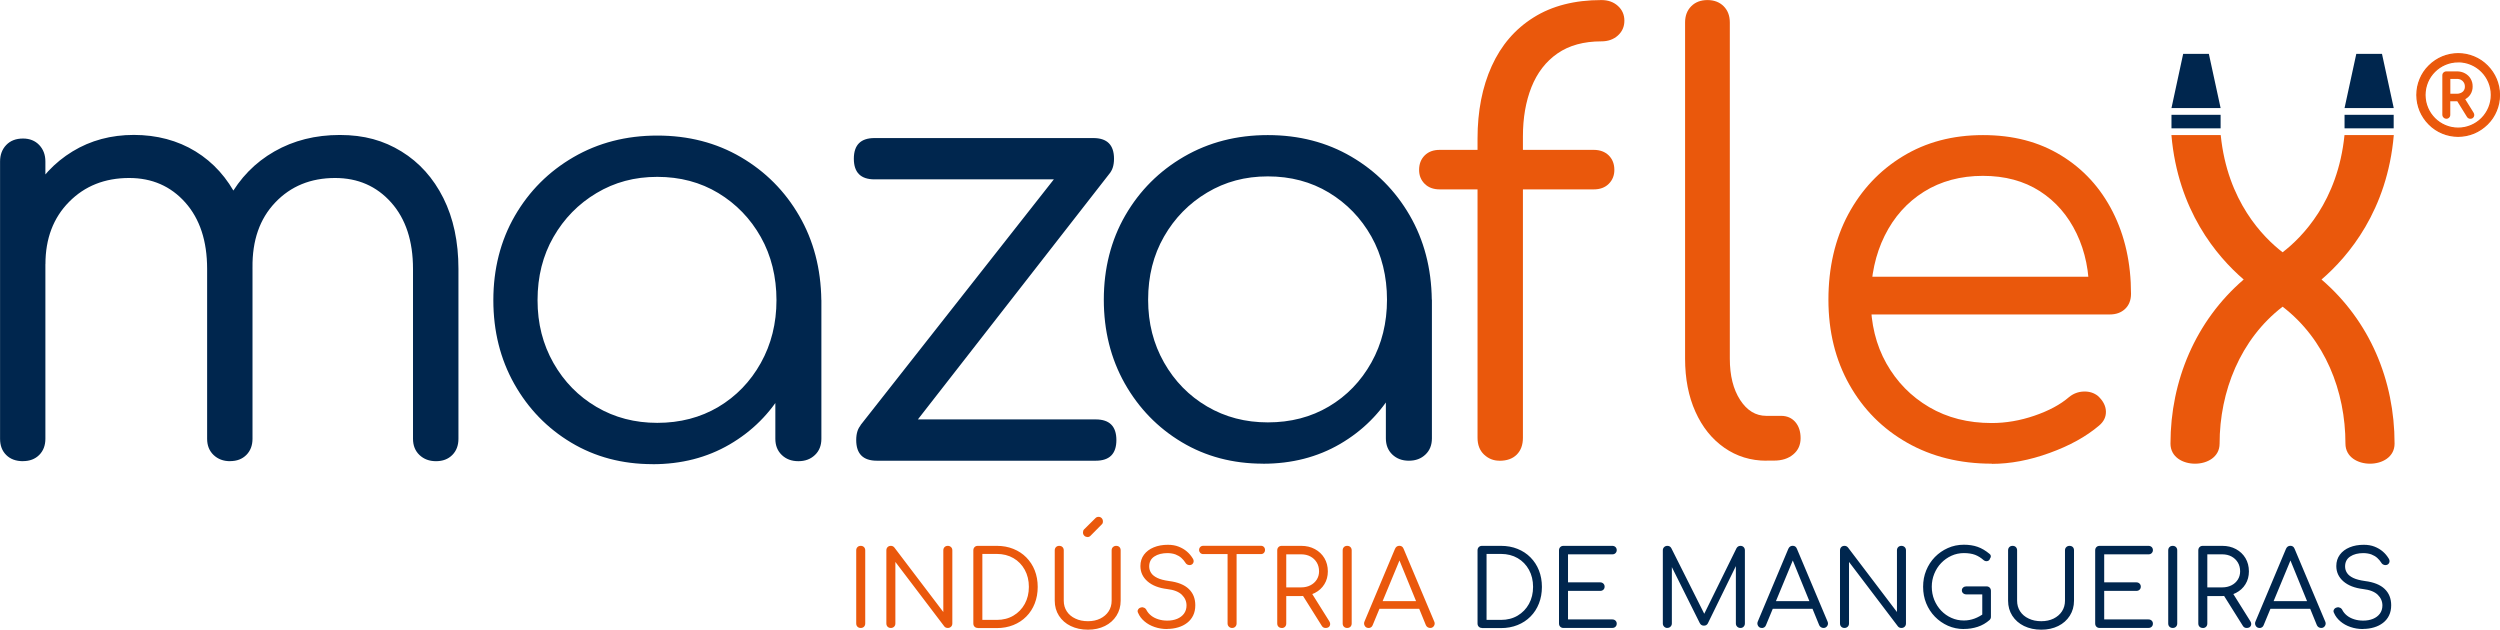<svg xmlns="http://www.w3.org/2000/svg" id="Camada_2" data-name="Camada 2" viewBox="0 0 421.36 106.13"><defs><style>      .cls-1, .cls-2 {        fill: #00264e;      }      .cls-3 {        fill: none;        stroke: #ea580c;        stroke-miterlimit: 22.93;        stroke-width: .22px;      }      .cls-2 {        fill-rule: evenodd;      }      .cls-4 {        fill: #ea580c;      }    </style></defs><g id="Camada_1-2" data-name="Camada 1"><g><path class="cls-1" d="M237.45,77.65c-1.13,0-2.05-.35-2.78-1.04-.73-.7-1.09-1.61-1.09-2.73v-17l1.89-7.86,5.87,1.49v23.37c0,1.13-.36,2.04-1.09,2.73-.73.7-1.66,1.04-2.78,1.04M213.69,71.19c3.84,0,7.27-.89,10.29-2.68,3.02-1.79,5.4-4.26,7.16-7.41,1.76-3.15,2.63-6.68,2.63-10.59s-.88-7.52-2.63-10.64c-1.76-3.12-4.14-5.58-7.16-7.41-3.02-1.82-6.45-2.73-10.29-2.73s-7.19.91-10.24,2.73c-3.05,1.82-5.47,4.29-7.26,7.41-1.79,3.12-2.68,6.66-2.68,10.64s.9,7.44,2.68,10.59c1.79,3.15,4.21,5.62,7.26,7.41,3.05,1.79,6.46,2.68,10.24,2.68ZM212.89,78.15c-5.1,0-9.68-1.21-13.72-3.63-4.04-2.42-7.24-5.72-9.6-9.89-2.35-4.18-3.53-8.88-3.53-14.12s1.21-10.04,3.63-14.22c2.42-4.18,5.72-7.47,9.89-9.89,4.18-2.42,8.88-3.63,14.12-3.63s9.93,1.21,14.07,3.63c4.14,2.42,7.42,5.72,9.84,9.89,2.42,4.18,3.66,8.92,3.73,14.22l-3.08,2.39c0,4.77-1.11,9.06-3.33,12.88-2.22,3.81-5.24,6.83-9.05,9.05-3.81,2.22-8.14,3.33-12.98,3.33ZM147.39,30.23c-2.32,0-3.48-1.16-3.48-3.48s1.16-3.48,3.48-3.48h36.89c2.32,0,3.48,1.16,3.48,3.48s-1.16,3.48-3.48,3.48h-36.89ZM147.79,77.65c-2.32,0-3.48-1.16-3.48-3.48s1.16-3.48,3.48-3.48h36.89c2.32,0,3.48,1.16,3.48,3.48s-1.16,3.48-3.48,3.48h-36.89ZM151.27,75.07l-6.26-3.38,36.99-47.03,5.17,4.38-35.89,46.04ZM134.55,77.73c-1.13,0-2.06-.35-2.78-1.04-.73-.7-1.09-1.61-1.09-2.73v-17l1.89-7.86,5.87,1.49v23.37c0,1.12-.36,2.04-1.09,2.73-.73.7-1.66,1.04-2.78,1.04ZM110.78,71.27c3.84,0,7.28-.9,10.29-2.68,3.01-1.79,5.4-4.26,7.16-7.41,1.76-3.15,2.64-6.68,2.64-10.59s-.88-7.52-2.64-10.64c-1.75-3.11-4.14-5.58-7.16-7.41-3.02-1.82-6.45-2.73-10.29-2.73s-7.19.91-10.24,2.73c-3.05,1.82-5.47,4.29-7.26,7.41-1.79,3.11-2.68,6.66-2.68,10.64s.9,7.44,2.68,10.59c1.79,3.15,4.21,5.62,7.26,7.41,3.05,1.79,6.46,2.68,10.24,2.68ZM109.99,78.23c-5.1,0-9.68-1.21-13.72-3.63-4.04-2.42-7.24-5.72-9.59-9.89-2.35-4.18-3.53-8.88-3.53-14.12s1.21-10.04,3.63-14.22c2.42-4.18,5.72-7.47,9.89-9.89,4.18-2.42,8.88-3.63,14.12-3.63s9.93,1.21,14.07,3.63c4.14,2.42,7.43,5.72,9.84,9.89,2.42,4.17,3.66,8.92,3.73,14.22l-3.08,2.39c0,4.77-1.11,9.07-3.33,12.88-2.22,3.81-5.24,6.83-9.05,9.05-3.81,2.22-8.14,3.33-12.98,3.33ZM38.78,77.73c-1.13,0-2.05-.35-2.78-1.04-.73-.7-1.09-1.61-1.09-2.73v-28.64c0-4.71-1.23-8.43-3.68-11.19-2.45-2.75-5.6-4.13-9.45-4.13-4.11,0-7.49,1.34-10.14,4.03-2.65,2.68-3.98,6.18-3.98,10.49H2.19c.13-4.24,1.08-8,2.83-11.29,1.76-3.28,4.16-5.85,7.21-7.71,3.05-1.86,6.5-2.78,10.34-2.78s7.38.93,10.39,2.78c3.01,1.85,5.37,4.48,7.06,7.86,1.69,3.38,2.54,7.36,2.54,11.93v28.64c0,1.12-.35,2.04-1.04,2.73-.7.7-1.61,1.04-2.73,1.04ZM3.88,77.73c-1.19,0-2.14-.35-2.83-1.04-.7-.69-1.04-1.61-1.04-2.73V27.22c0-1.13.35-2.06,1.04-2.78.7-.73,1.64-1.09,2.83-1.09,1.13,0,2.04.37,2.73,1.09.69.73,1.04,1.66,1.04,2.78v46.73c0,1.12-.35,2.04-1.04,2.73-.69.69-1.61,1.04-2.73,1.04ZM73.48,77.73c-1.13,0-2.05-.35-2.78-1.04-.73-.7-1.09-1.61-1.09-2.73v-28.64c0-4.71-1.23-8.44-3.68-11.19-2.45-2.75-5.6-4.13-9.45-4.13-4.11,0-7.48,1.38-10.09,4.13-2.62,2.75-3.89,6.41-3.83,10.99h-6.86c.07-4.44,1.03-8.35,2.88-11.73,1.86-3.38,4.41-6,7.66-7.86,3.25-1.86,6.93-2.78,11.04-2.78s7.38.93,10.39,2.78c3.01,1.85,5.37,4.48,7.06,7.86,1.69,3.38,2.54,7.36,2.54,11.93v28.64c0,1.12-.35,2.04-1.04,2.73-.7.7-1.61,1.04-2.73,1.04Z"></path><path class="cls-4" d="M335.71,78.15c-5.37,0-10.13-1.18-14.27-3.53-4.14-2.35-7.39-5.62-9.74-9.79-2.35-4.18-3.53-8.95-3.53-14.32s1.11-10.22,3.33-14.37c2.22-4.14,5.29-7.41,9.2-9.79,3.91-2.39,8.42-3.58,13.52-3.58s9.43,1.14,13.17,3.43c3.75,2.29,6.64,5.45,8.7,9.5,2.05,4.04,3.08,8.65,3.08,13.82,0,1.06-.33,1.91-.99,2.54-.66.63-1.52.94-2.59.94h-42.26v-6.36h43.05l-4.28,3.08c.07-3.84-.63-7.29-2.09-10.34-1.46-3.05-3.53-5.44-6.21-7.16-2.68-1.72-5.88-2.58-9.6-2.58s-7.09.89-9.94,2.68c-2.85,1.79-5.05,4.26-6.61,7.41-1.56,3.15-2.34,6.74-2.34,10.79s.88,7.62,2.63,10.74c1.76,3.12,4.16,5.57,7.21,7.36,3.05,1.79,6.56,2.68,10.54,2.68,2.39,0,4.79-.41,7.21-1.24,2.42-.83,4.36-1.87,5.82-3.13.73-.6,1.56-.91,2.49-.94.93-.03,1.72.22,2.39.75.86.8,1.31,1.66,1.34,2.59.03.93-.35,1.72-1.14,2.39-2.19,1.86-4.97,3.4-8.35,4.62-3.38,1.23-6.63,1.84-9.74,1.84"></path><path class="cls-4" d="M297.73,77.65c-2.65,0-5.02-.73-7.11-2.19-2.09-1.46-3.71-3.48-4.87-6.07-1.16-2.58-1.74-5.57-1.74-8.95V3.78c0-1.13.35-2.04,1.04-2.73.7-.7,1.61-1.04,2.73-1.04s2.04.35,2.73,1.04,1.04,1.61,1.04,2.73v56.67c0,2.85.58,5.17,1.74,6.96,1.16,1.79,2.63,2.68,4.42,2.68h2.49c.99,0,1.79.35,2.39,1.04.6.7.89,1.61.89,2.73s-.41,2.04-1.24,2.73c-.83.7-1.91,1.04-3.23,1.04h-1.29Z"></path><path class="cls-4" d="M242.66,31.92c-1.06,0-1.91-.31-2.54-.94-.63-.63-.94-1.41-.94-2.34,0-.99.31-1.81.94-2.44.63-.63,1.47-.94,2.54-.94h25.95c1.06,0,1.91.32,2.54.94.63.63.94,1.44.94,2.44,0,.93-.31,1.71-.94,2.34-.63.63-1.47.94-2.54.94h-25.95Z"></path><path class="cls-4" d="M252.71,77.65c-.99,0-1.86-.35-2.59-1.04-.73-.7-1.09-1.64-1.09-2.83V23.37c0-4.64.8-8.72,2.39-12.23,1.59-3.51,3.94-6.25,7.06-8.2,3.12-1.96,6.93-2.93,11.43-2.93,1.13,0,2.05.33,2.78.99.73.66,1.09,1.49,1.09,2.49s-.36,1.82-1.09,2.49c-.73.66-1.66.99-2.78.99-2.98,0-5.45.68-7.41,2.04-1.96,1.36-3.41,3.25-4.38,5.67-.96,2.42-1.44,5.19-1.44,8.3v50.81c0,1.19-.35,2.14-1.04,2.83-.7.7-1.67,1.04-2.93,1.04"></path><path class="cls-4" d="M378.16,47.11c-4.55-3.91-11.09-11.65-12.18-24.34h8.31c1.12,11.16,7.16,17.23,10.43,19.75,3.28-2.52,9.31-8.59,10.43-19.75h8.31c-1.09,12.69-7.63,20.43-12.18,24.34,8.13,6.99,12.31,16.99,12.31,27.66,0,4.51-8.28,4.51-8.28,0,0-8.86-3.44-17.59-10.59-23.08-7.12,5.47-10.62,14.28-10.62,23.08,0,4.51-8.28,4.51-8.28,0h0c0-10.59,4.24-20.7,12.34-27.66"></path><polygon class="cls-2" points="403.45 18.21 395.16 18.21 397.14 9.08 401.47 9.08 403.45 18.21"></polygon><rect class="cls-1" x="395.16" y="19.35" width="8.28" height="2.28"></rect><rect class="cls-1" x="365.99" y="19.35" width="8.28" height="2.28"></rect><polygon class="cls-2" points="374.27 18.21 365.99 18.21 367.96 9.08 372.29 9.08 374.27 18.21"></polygon><path class="cls-4" d="M231.77,102.61l.59-1.29h7.11l.6,1.29h-8.3ZM230.67,105.84c-.3,0-.51-.12-.65-.36-.14-.24-.15-.49-.04-.74l5.14-12.24c.15-.34.4-.51.74-.51s.58.17.71.51l5.16,12.25c.12.26.1.51-.04.74-.15.23-.36.35-.63.35-.15,0-.3-.04-.43-.12-.13-.08-.23-.19-.3-.34l-4.72-11.56h.53l-4.79,11.56c-.06.15-.15.27-.28.35-.13.08-.27.12-.41.12ZM227.06,105.84c-.22,0-.41-.07-.55-.21-.14-.14-.21-.32-.21-.55v-12.32c0-.22.07-.41.21-.55.14-.14.32-.21.55-.21s.41.07.55.21c.14.14.21.33.21.55v12.32c0,.22-.07.41-.21.55-.14.14-.33.21-.55.21ZM216.79,99h2.52c.58,0,1.1-.12,1.55-.35.45-.23.81-.55,1.07-.96.26-.41.39-.87.39-1.39,0-.57-.13-1.07-.39-1.5-.26-.43-.62-.77-1.07-1.01-.45-.24-.97-.36-1.55-.36h-2.52v5.57ZM223.42,105.84c-.15,0-.28-.03-.39-.1-.11-.06-.19-.16-.27-.29l-3.35-5.34,1.51-.39,3.1,4.95c.19.3.22.56.1.81-.12.24-.36.36-.7.36ZM216.03,105.84c-.22,0-.41-.07-.55-.21-.14-.14-.21-.32-.21-.55v-12.32c0-.22.07-.41.21-.55.14-.14.32-.21.55-.21h3.28c.86,0,1.63.18,2.31.55.68.37,1.21.87,1.6,1.52.38.64.58,1.39.58,2.24,0,.8-.19,1.52-.58,2.15-.38.63-.92,1.12-1.6,1.47-.68.36-1.45.53-2.31.53h-2.52v4.63c0,.22-.07.41-.21.55-.14.14-.33.21-.55.21ZM202.81,93.39c-.21,0-.38-.07-.51-.2-.13-.14-.2-.3-.2-.49,0-.21.07-.38.2-.51.13-.13.3-.2.51-.2h9.7c.21,0,.38.06.51.2.13.13.19.3.19.51,0,.19-.06.35-.19.49-.13.14-.3.2-.51.2h-9.7ZM207.66,105.84c-.21,0-.39-.07-.54-.22-.15-.15-.22-.33-.22-.54v-13.09h1.52v13.09c0,.21-.07.39-.21.54-.14.15-.33.22-.55.22ZM196.73,106.02c-.76,0-1.46-.11-2.12-.34-.66-.22-1.23-.54-1.71-.95-.49-.41-.85-.88-1.08-1.43-.11-.2-.11-.39,0-.57.1-.18.27-.3.51-.35.18-.05.35-.03.53.06.18.09.31.23.39.42.18.33.43.63.77.9.34.27.74.47,1.21.62.47.15.97.22,1.52.22.61,0,1.16-.1,1.65-.3.48-.2.87-.49,1.15-.87.28-.38.43-.84.43-1.38,0-.69-.26-1.29-.78-1.8-.52-.51-1.35-.84-2.48-.97-1.41-.17-2.51-.6-3.31-1.29-.8-.7-1.2-1.56-1.2-2.59,0-.73.2-1.37.6-1.91.4-.54.95-.95,1.65-1.24.7-.29,1.49-.43,2.38-.43.67,0,1.28.1,1.81.31.53.21,1,.48,1.39.82.4.34.72.73.98,1.15.14.21.19.42.15.61-.04.19-.15.35-.33.45-.19.09-.39.11-.59.04-.21-.06-.36-.19-.47-.38-.18-.28-.4-.55-.67-.79-.27-.24-.59-.43-.97-.58-.38-.14-.83-.22-1.35-.23-.91,0-1.66.19-2.23.57-.58.38-.87.94-.87,1.68,0,.38.1.74.31,1.07.21.34.56.62,1.05.86.49.24,1.16.41,2.01.53,1.47.19,2.57.63,3.3,1.33.73.7,1.1,1.61,1.1,2.75,0,.65-.12,1.22-.36,1.72-.24.5-.58.91-1.02,1.25-.44.34-.94.59-1.52.76-.57.17-1.18.26-1.82.26ZM183.27,90.5c-.21,0-.39-.07-.53-.22-.14-.15-.21-.32-.21-.52,0-.21.05-.38.16-.51l1.93-1.91c.14-.15.32-.23.53-.23s.39.07.53.22c.14.15.21.33.21.56,0,.09-.01.19-.04.27-.03.09-.09.17-.17.24l-1.9,1.92c-.13.13-.3.2-.51.2ZM183.38,106.13c-1.1,0-2.07-.21-2.92-.62-.85-.41-1.5-.99-1.98-1.73-.47-.74-.71-1.58-.71-2.53v-8.49c0-.22.07-.41.21-.55.14-.14.32-.21.55-.21s.41.07.55.21c.14.14.21.33.21.55v8.49c0,.67.17,1.27.51,1.79.34.52.82.93,1.45,1.22.62.3,1.33.44,2.12.44s1.47-.15,2.07-.44c.6-.3,1.07-.7,1.41-1.22.34-.52.51-1.12.51-1.79v-8.49c0-.22.07-.41.22-.55.15-.14.33-.21.54-.21.24,0,.42.07.56.21.14.14.2.33.2.55v8.49c0,.95-.24,1.79-.71,2.53-.47.74-1.12,1.32-1.95,1.73-.83.41-1.78.62-2.86.62ZM165.57,104.48h2.43c1.06,0,2-.24,2.81-.72.81-.48,1.45-1.14,1.91-1.98.46-.84.69-1.8.69-2.87s-.23-2.03-.69-2.87c-.46-.84-1.1-1.5-1.91-1.97-.81-.47-1.75-.71-2.81-.71h-2.43v11.12ZM164.81,105.84c-.22,0-.41-.07-.55-.21-.14-.14-.21-.32-.21-.55v-12.32c0-.22.07-.41.21-.55.14-.14.32-.21.55-.21h3.19c1.02,0,1.95.17,2.79.51.85.34,1.58.82,2.19,1.44.61.62,1.09,1.35,1.42,2.19.33.84.5,1.77.5,2.78s-.17,1.95-.5,2.79c-.33.84-.8,1.58-1.42,2.2-.61.62-1.34,1.1-2.19,1.44-.85.34-1.78.51-2.79.51h-3.19ZM150.15,105.84c-.22,0-.41-.07-.55-.21-.14-.14-.21-.32-.21-.55v-12.32c0-.22.07-.41.21-.55.14-.14.32-.21.55-.21.24,0,.43.09.59.28l8.25,10.87v-10.39c0-.22.07-.41.21-.55.14-.14.33-.21.55-.21.21,0,.39.07.54.21.15.14.22.33.22.55v12.32c0,.22-.07.41-.22.55-.15.14-.33.21-.54.21-.11,0-.21-.02-.32-.06-.11-.04-.19-.11-.27-.2l-8.25-10.87v10.37c0,.22-.07.41-.22.55-.15.14-.33.21-.54.21ZM145.07,105.84c-.22,0-.41-.07-.55-.21-.14-.14-.21-.32-.21-.55v-12.32c0-.22.07-.41.21-.55.14-.14.32-.21.55-.21s.41.07.55.21c.14.14.21.33.21.55v12.32c0,.22-.07.41-.21.55-.14.14-.33.21-.55.21Z"></path><path class="cls-1" d="M398.29,106.02c-.76,0-1.46-.11-2.12-.34-.66-.22-1.23-.54-1.71-.95-.48-.41-.85-.88-1.08-1.43-.11-.2-.11-.39,0-.57.1-.18.27-.3.51-.35.18-.05.35-.03.53.06.18.09.31.23.39.42.18.33.43.63.77.9.34.27.74.47,1.21.62.47.15.97.22,1.52.22.61,0,1.16-.1,1.65-.3.48-.2.87-.49,1.15-.87.28-.38.43-.84.43-1.38,0-.69-.26-1.29-.78-1.8-.52-.51-1.35-.84-2.48-.97-1.41-.17-2.51-.6-3.31-1.29-.8-.7-1.2-1.56-1.2-2.59,0-.73.2-1.37.6-1.91.4-.54.95-.95,1.65-1.24.7-.29,1.49-.43,2.38-.43.67,0,1.28.1,1.81.31.53.21,1,.48,1.39.82.4.34.72.73.98,1.15.14.21.19.42.15.61-.04.19-.15.35-.33.45-.19.09-.39.11-.59.04-.21-.06-.36-.19-.47-.38-.18-.28-.4-.55-.67-.79-.27-.24-.59-.43-.97-.58-.38-.14-.83-.22-1.35-.23-.91,0-1.66.19-2.23.57-.58.38-.87.94-.87,1.68,0,.38.1.74.31,1.07.21.34.56.62,1.05.86.49.24,1.16.41,2.01.53,1.47.19,2.57.63,3.3,1.33.73.7,1.1,1.61,1.1,2.75,0,.65-.12,1.22-.36,1.72-.24.5-.58.91-1.02,1.25-.44.34-.94.59-1.52.76-.57.17-1.18.26-1.82.26M381.94,102.61l.59-1.29h7.11l.6,1.29h-8.3ZM380.84,105.84c-.3,0-.51-.12-.65-.36-.14-.24-.15-.49-.04-.74l5.14-12.24c.15-.34.4-.51.74-.51s.58.17.71.51l5.16,12.25c.12.26.1.51-.04.74-.15.23-.36.35-.63.35-.15,0-.3-.04-.43-.12-.13-.08-.23-.19-.3-.34l-4.72-11.56h.53l-4.79,11.56c-.06.15-.15.27-.28.35-.13.08-.27.12-.41.12ZM372.03,99h2.52c.58,0,1.1-.12,1.55-.35.46-.23.81-.55,1.07-.96.26-.41.39-.87.39-1.39,0-.57-.13-1.07-.39-1.5-.26-.43-.62-.77-1.07-1.01-.45-.24-.97-.36-1.55-.36h-2.52v5.57ZM378.66,105.84c-.15,0-.28-.03-.39-.1-.11-.06-.19-.16-.27-.29l-3.35-5.34,1.51-.39,3.1,4.95c.19.3.22.56.1.81-.12.24-.36.36-.7.36ZM371.27,105.84c-.22,0-.41-.07-.55-.21-.14-.14-.21-.32-.21-.55v-12.32c0-.22.07-.41.21-.55.14-.14.32-.21.55-.21h3.28c.86,0,1.63.18,2.31.55.68.37,1.21.87,1.6,1.52.38.64.58,1.39.58,2.24,0,.8-.19,1.52-.58,2.15-.38.63-.92,1.12-1.6,1.47-.68.36-1.45.53-2.31.53h-2.52v4.63c0,.22-.07.41-.21.55-.14.14-.33.21-.55.21ZM366.2,105.84c-.22,0-.41-.07-.55-.21-.14-.14-.21-.32-.21-.55v-12.32c0-.22.07-.41.21-.55.14-.14.32-.21.55-.21s.41.07.55.21c.14.14.21.33.21.55v12.32c0,.22-.07.41-.21.55-.14.14-.33.21-.55.21ZM353.89,105.84c-.22,0-.41-.07-.55-.21-.14-.14-.21-.32-.21-.55v-12.32c0-.22.07-.41.21-.55.14-.14.32-.21.55-.21h8.23c.21,0,.39.07.53.2.14.14.21.31.21.52,0,.2-.07.37-.21.51-.14.14-.32.2-.53.2h-7.47v4.72h5.41c.22,0,.41.07.55.21.14.14.21.31.21.51,0,.21-.07.39-.21.52-.14.14-.33.2-.55.2h-5.41v4.81h7.47c.21,0,.39.07.53.2.14.14.21.3.21.51,0,.21-.07.39-.21.52-.14.14-.32.2-.53.2h-8.23ZM344.06,106.13c-1.1,0-2.07-.21-2.92-.62-.84-.41-1.5-.99-1.98-1.73-.47-.74-.71-1.58-.71-2.53v-8.49c0-.22.07-.41.21-.55.14-.14.32-.21.55-.21s.41.07.55.21c.14.14.21.33.21.55v8.49c0,.67.17,1.27.51,1.79.34.52.82.93,1.45,1.22.62.3,1.33.44,2.12.44s1.47-.15,2.07-.44c.6-.3,1.07-.7,1.41-1.22.34-.52.51-1.12.51-1.79v-8.49c0-.22.07-.41.22-.55.15-.14.33-.21.54-.21.24,0,.42.07.56.21.14.14.2.33.2.55v8.49c0,.95-.24,1.79-.71,2.53-.47.74-1.12,1.32-1.95,1.73-.83.41-1.78.62-2.86.62ZM335.57,103.94l-1.47-.3v-3.46h-2.68c-.21,0-.39-.06-.54-.19-.15-.12-.22-.29-.22-.49,0-.19.07-.35.22-.48.15-.13.33-.19.54-.19h3.4c.21,0,.39.07.53.21.14.14.21.33.21.55v4.34ZM331.01,106.02c-.96,0-1.85-.18-2.69-.55-.83-.37-1.57-.88-2.2-1.53-.63-.65-1.12-1.4-1.47-2.26-.35-.86-.52-1.78-.52-2.78s.17-1.9.52-2.76c.35-.86.84-1.61,1.46-2.25.63-.64,1.36-1.15,2.19-1.52.83-.37,1.73-.56,2.7-.56.86,0,1.64.12,2.32.36.69.24,1.35.64,2,1.18.11.08.17.17.2.27.03.1.03.2,0,.29-.03.09-.07.18-.13.25-.02.13-.09.23-.2.31-.11.08-.25.12-.41.12s-.31-.06-.45-.18c-.45-.4-.93-.7-1.45-.9-.52-.19-1.15-.29-1.88-.29s-1.45.15-2.1.45c-.66.3-1.23.71-1.73,1.23-.5.52-.88,1.12-1.16,1.81-.28.69-.42,1.41-.42,2.18s.14,1.53.42,2.22c.28.68.67,1.29,1.16,1.81.5.52,1.07.93,1.73,1.22.66.3,1.36.44,2.1.44.63,0,1.22-.11,1.79-.32.57-.21,1.11-.51,1.63-.9.17-.13.33-.18.51-.16.17.02.32.1.44.22.12.12.19.29.19.51,0,.11-.01.2-.04.28-.03.08-.09.17-.17.27-.61.54-1.29.93-2.03,1.17-.74.24-1.51.36-2.31.36ZM310.88,105.84c-.22,0-.41-.07-.55-.21-.14-.14-.21-.32-.21-.55v-12.32c0-.22.07-.41.21-.55.14-.14.32-.21.55-.21.24,0,.43.09.59.28l8.25,10.87v-10.39c0-.22.07-.41.21-.55.14-.14.33-.21.55-.21.21,0,.39.07.54.21.15.14.22.33.22.55v12.32c0,.22-.07.41-.22.55-.15.14-.33.21-.54.21-.11,0-.21-.02-.32-.06-.11-.04-.19-.11-.27-.2l-8.25-10.87v10.37c0,.22-.07.41-.22.55-.15.14-.33.21-.54.21ZM298.06,102.61l.59-1.29h7.11l.6,1.29h-8.3ZM296.96,105.84c-.3,0-.51-.12-.65-.36-.14-.24-.15-.49-.04-.74l5.14-12.24c.15-.34.4-.51.74-.51s.58.17.71.51l5.16,12.25c.12.26.1.51-.04.74-.15.23-.36.35-.63.35-.15,0-.3-.04-.43-.12s-.23-.19-.3-.34l-4.72-11.56h.53l-4.79,11.56c-.06.15-.15.27-.28.35-.13.08-.27.12-.41.12ZM281.02,105.84c-.21,0-.39-.07-.54-.22s-.22-.33-.22-.54v-12.32c0-.22.07-.41.22-.55.15-.14.33-.21.54-.21.31,0,.53.13.67.39l5.85,11.65h-.59l5.73-11.65c.15-.26.38-.39.67-.39.21,0,.39.07.53.21.14.14.21.33.21.55v12.32c0,.21-.07.39-.21.54-.14.15-.32.22-.53.22-.22,0-.41-.07-.56-.22-.15-.15-.22-.33-.22-.54v-10.3l.32-.02-5.05,10.32c-.14.25-.36.37-.66.37-.32,0-.56-.15-.71-.46l-5.05-10.13.36-.09v10.3c0,.21-.07.39-.22.54-.15.15-.33.22-.54.22ZM263.52,105.84c-.22,0-.41-.07-.55-.21-.14-.14-.21-.32-.21-.55v-12.32c0-.22.07-.41.21-.55.14-.14.32-.21.55-.21h8.23c.21,0,.39.07.53.2.14.14.21.31.21.52,0,.2-.07.37-.21.51-.14.14-.32.2-.53.2h-7.47v4.72h5.41c.22,0,.41.07.55.21.14.14.21.31.21.51,0,.21-.07.39-.21.52-.14.14-.33.2-.55.2h-5.41v4.81h7.47c.21,0,.39.07.53.2.14.14.21.3.21.51,0,.21-.07.39-.21.52-.14.14-.32.2-.53.2h-8.23ZM250.55,104.48h2.43c1.06,0,2-.24,2.81-.72.81-.48,1.45-1.14,1.91-1.98.46-.84.69-1.8.69-2.87s-.23-2.03-.69-2.87-1.1-1.5-1.91-1.97c-.81-.47-1.75-.71-2.81-.71h-2.43v11.12ZM249.79,105.84c-.22,0-.41-.07-.55-.21-.14-.14-.21-.32-.21-.55v-12.32c0-.22.07-.41.21-.55.14-.14.32-.21.55-.21h3.19c1.02,0,1.95.17,2.79.51.85.34,1.58.82,2.19,1.44.61.62,1.09,1.35,1.42,2.19.33.84.5,1.77.5,2.78s-.17,1.95-.5,2.79c-.33.84-.8,1.58-1.42,2.2-.61.62-1.34,1.1-2.19,1.44-.84.34-1.78.51-2.79.51h-3.19Z"></path><path class="cls-4" d="M414.31,22.8c-1.81,0-3.52-.71-4.8-1.99-1.28-1.28-1.99-2.98-1.99-4.8s.71-3.52,1.99-4.8c1.28-1.28,2.98-1.99,4.8-1.99s3.52.71,4.8,1.99c1.28,1.28,1.99,2.98,1.99,4.8s-.71,3.52-1.99,4.8c-1.28,1.28-2.98,1.99-4.8,1.99M414.31,10.25c-3.18,0-5.77,2.59-5.77,5.77s2.59,5.77,5.77,5.77,5.77-2.59,5.77-5.77-2.59-5.77-5.77-5.77Z"></path><path class="cls-4" d="M411.77,22.14c.79.33,1.65.5,2.54.5s1.75-.17,2.54-.5c.79-.33,1.52-.81,2.15-1.44.63-.63,1.11-1.36,1.44-2.15.33-.79.5-1.65.5-2.54s-.17-1.75-.5-2.54c-.33-.79-.81-1.52-1.44-2.15-.63-.63-1.36-1.11-2.15-1.44-.79-.33-1.65-.5-2.54-.5s-1.75.17-2.54.5c-.79.33-1.52.81-2.15,1.44-.63.63-1.11,1.36-1.44,2.15-.33.79-.5,1.65-.5,2.54s.17,1.75.5,2.54c.33.79.81,1.52,1.44,2.15.63.63,1.36,1.11,2.15,1.44ZM414.31,22.96c-.92,0-1.83-.18-2.66-.53-.83-.34-1.6-.85-2.25-1.51-.65-.65-1.16-1.42-1.51-2.25-.34-.83-.53-1.73-.53-2.66s.18-1.82.53-2.66c.34-.83.85-1.6,1.51-2.25.65-.65,1.42-1.16,2.25-1.51.83-.34,1.73-.53,2.66-.53s1.82.18,2.66.53c.83.34,1.6.85,2.25,1.51.65.65,1.16,1.42,1.51,2.25.34.83.53,1.73.53,2.66s-.18,1.82-.53,2.66c-.34.83-.85,1.6-1.51,2.25s-1.42,1.16-2.25,1.51c-.83.34-1.73.53-2.66.53ZM410.12,11.83c1.07-1.07,2.55-1.74,4.19-1.74s3.11.67,4.19,1.74c1.07,1.07,1.74,2.55,1.74,4.19s-.66,3.11-1.74,4.19-2.55,1.74-4.19,1.74-3.11-.66-4.19-1.74-1.74-2.55-1.74-4.19.67-3.12,1.74-4.19ZM414.31,10.41c-1.55,0-2.95.63-3.96,1.64-1.02,1.01-1.64,2.42-1.64,3.96s.63,2.95,1.64,3.96c1.02,1.02,2.42,1.64,3.96,1.64s2.95-.63,3.96-1.64c1.02-1.02,1.64-2.42,1.64-3.97s-.63-2.95-1.64-3.96c-1.01-1.01-2.42-1.64-3.96-1.64Z"></path><path class="cls-3" d="M411.77,22.14c.79.33,1.65.5,2.54.5s1.75-.17,2.54-.5c.79-.33,1.52-.81,2.15-1.44.63-.63,1.11-1.36,1.44-2.15.33-.79.5-1.65.5-2.54s-.17-1.75-.5-2.54c-.33-.79-.81-1.52-1.44-2.15-.63-.63-1.36-1.11-2.15-1.44-.79-.33-1.65-.5-2.54-.5s-1.75.17-2.54.5c-.79.33-1.52.81-2.15,1.44-.63.63-1.11,1.36-1.44,2.15-.33.79-.5,1.65-.5,2.54s.17,1.75.5,2.54c.33.79.81,1.52,1.44,2.15.63.63,1.36,1.11,2.15,1.44ZM414.31,22.96c-.92,0-1.83-.18-2.66-.53-.83-.34-1.6-.85-2.25-1.51-.65-.65-1.16-1.42-1.51-2.25-.34-.83-.53-1.73-.53-2.66s.18-1.82.53-2.66c.34-.83.85-1.6,1.51-2.25.65-.65,1.42-1.16,2.25-1.51.83-.34,1.73-.53,2.66-.53s1.82.18,2.66.53c.83.34,1.6.85,2.25,1.51.65.65,1.16,1.42,1.51,2.25.34.83.53,1.73.53,2.66s-.18,1.82-.53,2.66c-.34.83-.85,1.6-1.51,2.25s-1.42,1.16-2.25,1.51c-.83.34-1.73.53-2.66.53ZM410.12,11.83c1.07-1.07,2.55-1.74,4.19-1.74s3.11.67,4.19,1.74c1.07,1.07,1.74,2.55,1.74,4.19s-.66,3.11-1.74,4.19-2.55,1.74-4.19,1.74-3.11-.66-4.19-1.74-1.74-2.55-1.74-4.19.67-3.12,1.74-4.19ZM414.31,10.41c-1.55,0-2.95.63-3.96,1.64-1.02,1.01-1.64,2.42-1.64,3.96s.63,2.95,1.64,3.96c1.02,1.02,2.42,1.64,3.96,1.64s2.95-.63,3.96-1.64c1.02-1.02,1.64-2.42,1.64-3.97s-.63-2.95-1.64-3.96c-1.01-1.01-2.42-1.64-3.96-1.64Z"></path><path class="cls-4" d="M412.83,15.96h1.25c.3,0,.56-.06.79-.17.23-.11.41-.27.54-.48.13-.21.2-.44.2-.7,0-.29-.07-.54-.2-.76-.13-.22-.31-.4-.54-.52-.23-.12-.49-.19-.79-.19h-1.25v2.82ZM416.38,19.85c-.09,0-.17-.02-.25-.06-.08-.04-.14-.1-.19-.19l-1.76-2.84.99-.28,1.61,2.59c.12.19.13.37.05.53-.08.17-.23.25-.44.25ZM412.32,19.85c-.14,0-.26-.05-.36-.15-.1-.1-.15-.22-.15-.36v-6.63c0-.15.05-.27.15-.37.1-.1.22-.14.36-.14h1.76c.49,0,.92.1,1.3.31.38.21.67.49.89.85.21.36.32.78.32,1.25,0,.44-.11.84-.32,1.19-.21.35-.51.62-.89.81-.38.2-.81.29-1.3.29h-1.25v2.44c0,.14-.05.26-.14.36-.1.1-.22.15-.37.15Z"></path><path class="cls-4" d="M414.08,16.12h-1.42v-3.15h1.42c.16,0,.32.02.46.05.15.03.28.09.41.16.13.07.24.15.34.25.1.1.19.21.26.33.07.12.13.26.16.4.04.14.05.29.05.45,0,.14-.02.28-.06.42-.04.13-.09.26-.17.37-.07.11-.16.22-.26.31-.1.09-.21.17-.34.23-.13.06-.27.11-.41.14-.14.03-.3.05-.46.05M412.99,15.8h1.09c.14,0,.27-.01.39-.04.12-.03.23-.06.33-.11.1-.05.19-.11.27-.18.08-.07.15-.15.2-.24.06-.09.1-.19.13-.29.03-.1.04-.21.04-.33,0-.13-.01-.25-.04-.37-.03-.11-.07-.22-.13-.32-.06-.1-.13-.19-.2-.26-.08-.08-.17-.14-.27-.2-.1-.05-.21-.1-.33-.12-.12-.03-.25-.04-.39-.04h-1.09v2.49ZM415.21,16.86c-.21.08-.44.14-.68.17l1.54,2.48.06.08.07.05.08.03h.09c.14,0,.24-.04.3-.15.03-.05.04-.11.03-.17,0-.06-.03-.13-.08-.2l-1.42-2.29ZM412.18,19.66s.09.03.14.03c.05,0,.1,0,.14-.03.04-.02.08-.04.11-.07.06-.07.1-.15.1-.25v-2.6h1.31l-.04-.07,1.32-.38.1.16c.17-.09.31-.19.44-.31.14-.12.25-.27.35-.43.1-.16.17-.33.22-.51.05-.18.07-.38.07-.59,0-.22-.02-.44-.07-.63-.05-.19-.12-.38-.22-.54-.1-.17-.22-.32-.35-.45-.14-.13-.29-.24-.47-.34-.35-.19-.76-.29-1.23-.29h-1.76c-.05,0-.1,0-.14.02-.04.02-.08.04-.11.07-.06.06-.1.15-.1.25v6.63c0,.05,0,.1.02.14.02.04.04.07.07.11.03.03.07.06.11.07ZM412.32,20.01c-.09,0-.18-.02-.26-.05-.08-.03-.15-.08-.22-.15-.07-.07-.11-.14-.15-.22-.03-.08-.05-.17-.05-.26v-6.63c0-.2.07-.36.2-.48.06-.06.14-.11.22-.14.08-.03.17-.05.26-.05h1.76c.52,0,.98.11,1.38.33.2.11.38.24.54.39.16.15.3.32.41.52.11.19.2.4.26.62s.08.46.08.71c0,.23-.03.46-.09.67-.06.21-.14.41-.26.6-.11.19-.25.35-.41.5-.15.13-.31.25-.49.35l1.4,2.26c.07.12.11.23.12.35.01.12-.01.24-.07.35-.12.23-.31.34-.59.34l-.17-.02-.15-.06c-.05-.03-.1-.06-.14-.1l-.11-.14-1.63-2.63h-1.18v2.28c0,.19-.06.35-.19.47-.06.07-.14.12-.22.15-.08.03-.17.05-.26.05Z"></path></g></g></svg>